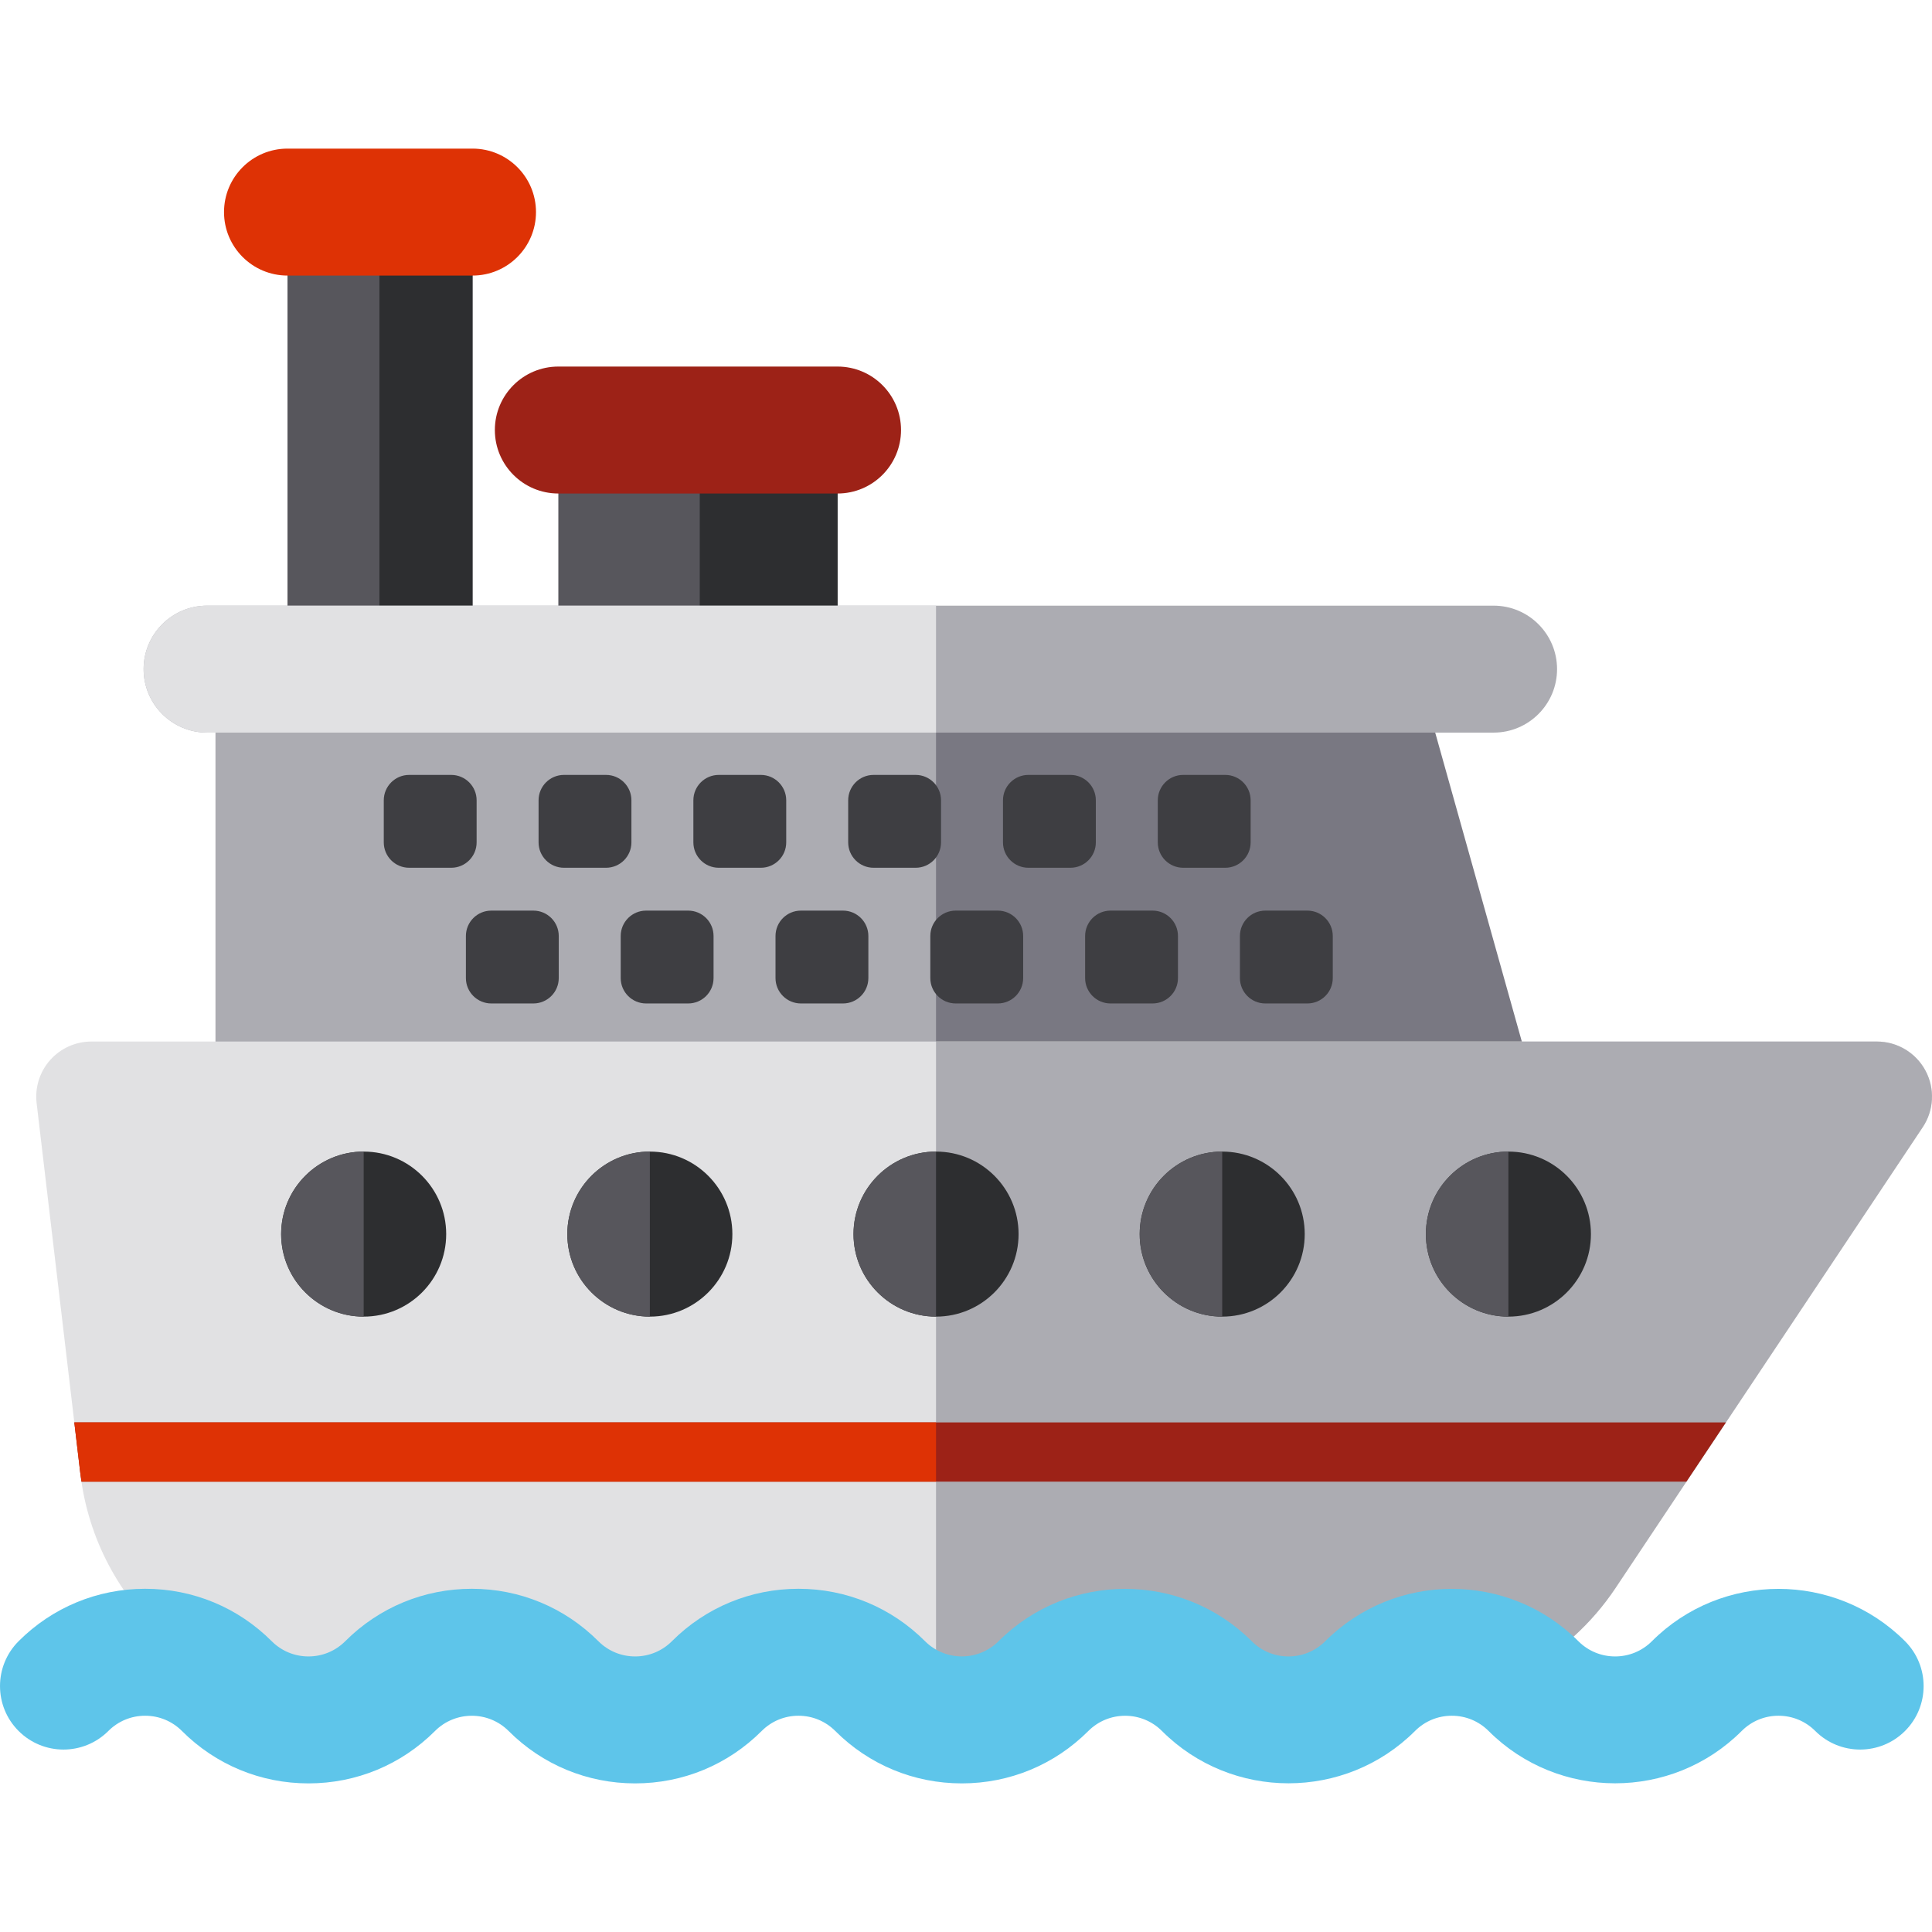 <svg xmlns="http://www.w3.org/2000/svg" xmlns:xlink="http://www.w3.org/1999/xlink" id="Layer_1" viewBox="0 0 512.001 512.001" xml:space="preserve"> <polygon style="fill:#797882;" points="375.629,177.327 57.125,177.327 57.125,297.327 409.274,297.327 "></polygon> <rect x="57.125" y="177.331" style="fill:#ACACB2;" width="190.934" height="120"></rect> <rect x="147.97" y="113.967" style="fill:#57565C;" width="73.995" height="50.467"></rect> <rect x="185.44" y="113.967" style="fill:#2D2E30;" width="36.525" height="50.467"></rect> <path style="fill:#9D2217;" d="M221.96,130.785h-73.995c-9.29,0-16.822-7.532-16.822-16.822s7.532-16.822,16.822-16.822h73.995 c9.29,0,16.822,7.532,16.822,16.822S231.251,130.785,221.96,130.785z"></path> <rect x="76.19" y="56.21" style="fill:#57565C;" width="49.032" height="121.121"></rect> <rect x="100.554" y="56.21" style="fill:#2D2E30;" width="24.673" height="121.121"></rect> <path style="fill:#DE3205;" d="M125.222,73.028H76.19c-9.29,0-16.822-7.532-16.822-16.822S66.9,39.383,76.19,39.383h49.032 c9.29,0,16.822,7.532,16.822,16.822S134.513,73.028,125.222,73.028z"></path> <path style="fill:#ACACB2;" d="M395.816,194.149H54.882c-9.29,0-16.822-7.532-16.822-16.822s7.532-16.822,16.822-16.822h340.934 c9.29,0,16.822,7.532,16.822,16.822S405.107,194.149,395.816,194.149z"></path> <g> <path style="fill:#3E3E42;" d="M119.581,229.966h-11.148c-3.717,0-6.729-3.012-6.729-6.729V212.09c0-3.717,3.012-6.729,6.729-6.729 h11.148c3.717,0,6.729,3.012,6.729,6.729v11.148C126.31,226.954,123.296,229.966,119.581,229.966z"></path> <path style="fill:#3E3E42;" d="M160.605,229.966h-11.148c-3.717,0-6.729-3.012-6.729-6.729V212.09c0-3.717,3.012-6.729,6.729-6.729 h11.148c3.717,0,6.729,3.012,6.729,6.729v11.148C167.334,226.954,164.322,229.966,160.605,229.966z"></path> <path style="fill:#3E3E42;" d="M201.629,229.966h-11.148c-3.717,0-6.729-3.012-6.729-6.729V212.09c0-3.717,3.012-6.729,6.729-6.729 h11.148c3.717,0,6.729,3.012,6.729,6.729v11.148C208.358,226.954,205.346,229.966,201.629,229.966z"></path> <path style="fill:#3E3E42;" d="M242.655,229.966h-11.148c-3.717,0-6.729-3.012-6.729-6.729V212.09c0-3.717,3.012-6.729,6.729-6.729 h11.148c3.717,0,6.729,3.012,6.729,6.729v11.148C249.384,226.954,246.371,229.966,242.655,229.966z"></path> <path style="fill:#3E3E42;" d="M283.679,229.966h-11.148c-3.717,0-6.729-3.012-6.729-6.729V212.09c0-3.717,3.012-6.729,6.729-6.729 h11.148c3.717,0,6.729,3.012,6.729,6.729v11.148C290.408,226.954,287.396,229.966,283.679,229.966z"></path> <path style="fill:#3E3E42;" d="M324.704,229.966h-11.148c-3.717,0-6.729-3.012-6.729-6.729V212.09c0-3.717,3.012-6.729,6.729-6.729 h11.148c3.717,0,6.729,3.012,6.729,6.729v11.148C331.433,226.954,328.42,229.966,324.704,229.966z"></path> <path style="fill:#3E3E42;" d="M141.347,265.928h-11.148c-3.717,0-6.729-3.012-6.729-6.729v-11.148 c0-3.717,3.012-6.729,6.729-6.729h11.148c3.717,0,6.729,3.012,6.729,6.729v11.148C148.076,262.916,145.064,265.928,141.347,265.928 z"></path> <path style="fill:#3E3E42;" d="M189.1,259.199c0,3.717-3.012,6.729-6.729,6.729h-11.148c-3.717,0-6.729-3.012-6.729-6.729v-11.148 c0-3.717,3.012-6.729,6.729-6.729h11.148c3.717,0,6.729,3.012,6.729,6.729V259.199z"></path> <path style="fill:#3E3E42;" d="M230.125,259.199c0,3.717-3.012,6.729-6.729,6.729h-11.148c-3.717,0-6.729-3.012-6.729-6.729 v-11.148c0-3.717,3.012-6.729,6.729-6.729h11.148c3.717,0,6.729,3.012,6.729,6.729V259.199z"></path> <path style="fill:#3E3E42;" d="M264.421,265.928h-11.148c-3.717,0-6.729-3.012-6.729-6.729v-11.148 c0-3.717,3.012-6.729,6.729-6.729h11.148c3.717,0,6.729,3.012,6.729,6.729v11.148C271.15,262.916,268.137,265.928,264.421,265.928z "></path> <path style="fill:#3E3E42;" d="M305.446,265.928h-11.148c-3.717,0-6.729-3.012-6.729-6.729v-11.148 c0-3.717,3.012-6.729,6.729-6.729h11.148c3.717,0,6.729,3.012,6.729,6.729v11.148C312.175,262.916,309.162,265.928,305.446,265.928 z"></path> <path style="fill:#3E3E42;" d="M353.199,259.199c0,3.717-3.012,6.729-6.729,6.729h-11.148c-3.717,0-6.729-3.012-6.729-6.729 v-11.148c0-3.717,3.012-6.729,6.729-6.729h11.148c3.717,0,6.729,3.012,6.729,6.729V259.199z"></path> </g> <path style="fill:#E1E1E3;" d="M428.157,420.806c-12.813,19.219-34.384,30.764-57.483,30.764H89.913 c-35.022,0-64.503-26.206-68.61-60.986L9.705,292.331c-0.489-4.142,0.816-8.295,3.588-11.412c2.771-3.117,6.742-4.901,10.913-4.901 H497.4c5.384,0,10.332,2.964,12.874,7.711s2.262,10.508-0.724,14.989L428.157,420.806z"></path> <path style="fill:#ACACB2;" d="M248.059,276.018V451.57h122.614c23.099,0,44.67-11.545,57.483-30.764l81.391-122.088 c2.987-4.48,3.266-10.241,0.724-14.989c-2.541-4.747-7.488-7.711-12.874-7.711H248.059L248.059,276.018z"></path> <circle style="fill:#2D2E30;" cx="96.377" cy="327.051" r="21.869"></circle> <path style="fill:#57565C;" d="M96.377,348.915c-12.078,0-21.869-9.791-21.869-21.869c0-12.078,9.791-21.869,21.869-21.869V348.915z "></path> <g> <circle style="fill:#2D2E30;" cx="172.217" cy="327.051" r="21.869"></circle> <circle style="fill:#2D2E30;" cx="248.064" cy="327.051" r="21.869"></circle> <circle style="fill:#2D2E30;" cx="323.899" cy="327.051" r="21.869"></circle> <circle style="fill:#2D2E30;" cx="399.746" cy="327.051" r="21.869"></circle> </g> <path style="fill:#5EC5EA;" d="M254.89,472.618c-12.67,0-24.58-4.932-33.538-13.892c-2.603-2.603-6.065-4.037-9.747-4.037 c-3.682,0-7.144,1.433-9.747,4.037c-8.958,8.958-20.869,13.892-33.538,13.892s-24.58-4.932-33.538-13.892 c-5.373-5.373-14.12-5.374-19.495,0c-8.957,8.958-20.868,13.892-33.537,13.892c-12.668,0-24.58-4.932-33.537-13.892 c-2.603-2.603-6.065-4.037-9.747-4.037c-3.682,0-7.144,1.433-9.748,4.037c-6.569,6.569-17.221,6.569-23.79,0s-6.57-17.221,0-23.79 c8.958-8.958,20.869-13.892,33.537-13.892c12.67,0,24.58,4.932,33.538,13.892c2.603,2.603,6.065,4.037,9.747,4.037 c3.682,0,7.144-1.433,9.747-4.037c8.958-8.958,20.869-13.892,33.538-13.892s24.58,4.932,33.538,13.892 c2.603,2.603,6.065,4.037,9.747,4.037c3.682,0,7.144-1.433,9.747-4.037c8.958-8.958,20.869-13.892,33.538-13.892 s24.58,4.932,33.538,13.892c5.373,5.373,14.12,5.375,19.495,0c18.491-18.493,48.583-18.493,67.075,0 c2.604,2.603,6.065,4.037,9.747,4.037s7.143-1.433,9.747-4.037c18.491-18.493,48.583-18.493,67.075,0 c2.603,2.603,6.065,4.037,9.747,4.037s7.143-1.433,9.747-4.037c18.491-18.493,48.583-18.493,67.075,0 c6.57,6.569,6.57,17.221,0,23.79c-6.569,6.569-17.221,6.569-23.79,0c-2.604-2.603-6.065-4.037-9.747-4.037s-7.143,1.433-9.747,4.037 c-18.491,18.493-48.583,18.493-67.075,0c-2.604-2.603-6.065-4.037-9.747-4.037s-7.143,1.433-9.747,4.037 c-18.491,18.493-48.583,18.493-67.075,0c-5.375-5.373-14.12-5.373-19.495,0C279.47,467.685,267.559,472.618,254.89,472.618z"></path> <path style="fill:#9D2217;" d="M457.392,376.953H19.695l1.609,13.632c0.082,0.695,0.192,1.381,0.294,2.069h425.326L457.392,376.953z "></path> <path style="fill:#DE3205;" d="M248.059,376.953H19.695l1.609,13.632c0.082,0.695,0.191,1.381,0.293,2.069h226.462V376.953z"></path> <path style="fill:#E1E1E3;" d="M248.059,160.504H54.882c-9.29,0-16.822,7.532-16.822,16.822s7.532,16.822,16.822,16.822h193.177 V160.504z"></path> <g> <path style="fill:#57565C;" d="M172.218,348.915c-12.078,0-21.869-9.791-21.869-21.869c0-12.078,9.791-21.869,21.869-21.869 V348.915z"></path> <path style="fill:#57565C;" d="M248.059,348.915c-12.078,0-21.869-9.791-21.869-21.869c0-12.078,9.791-21.869,21.869-21.869 V348.915z"></path> <path style="fill:#57565C;" d="M323.9,348.915c-12.078,0-21.869-9.791-21.869-21.869c0-12.078,9.791-21.869,21.869-21.869V348.915z "></path> <path style="fill:#57565C;" d="M399.741,348.915c-12.078,0-21.869-9.791-21.869-21.869c0-12.078,9.791-21.869,21.869-21.869 V348.915z"></path> </g> </svg>